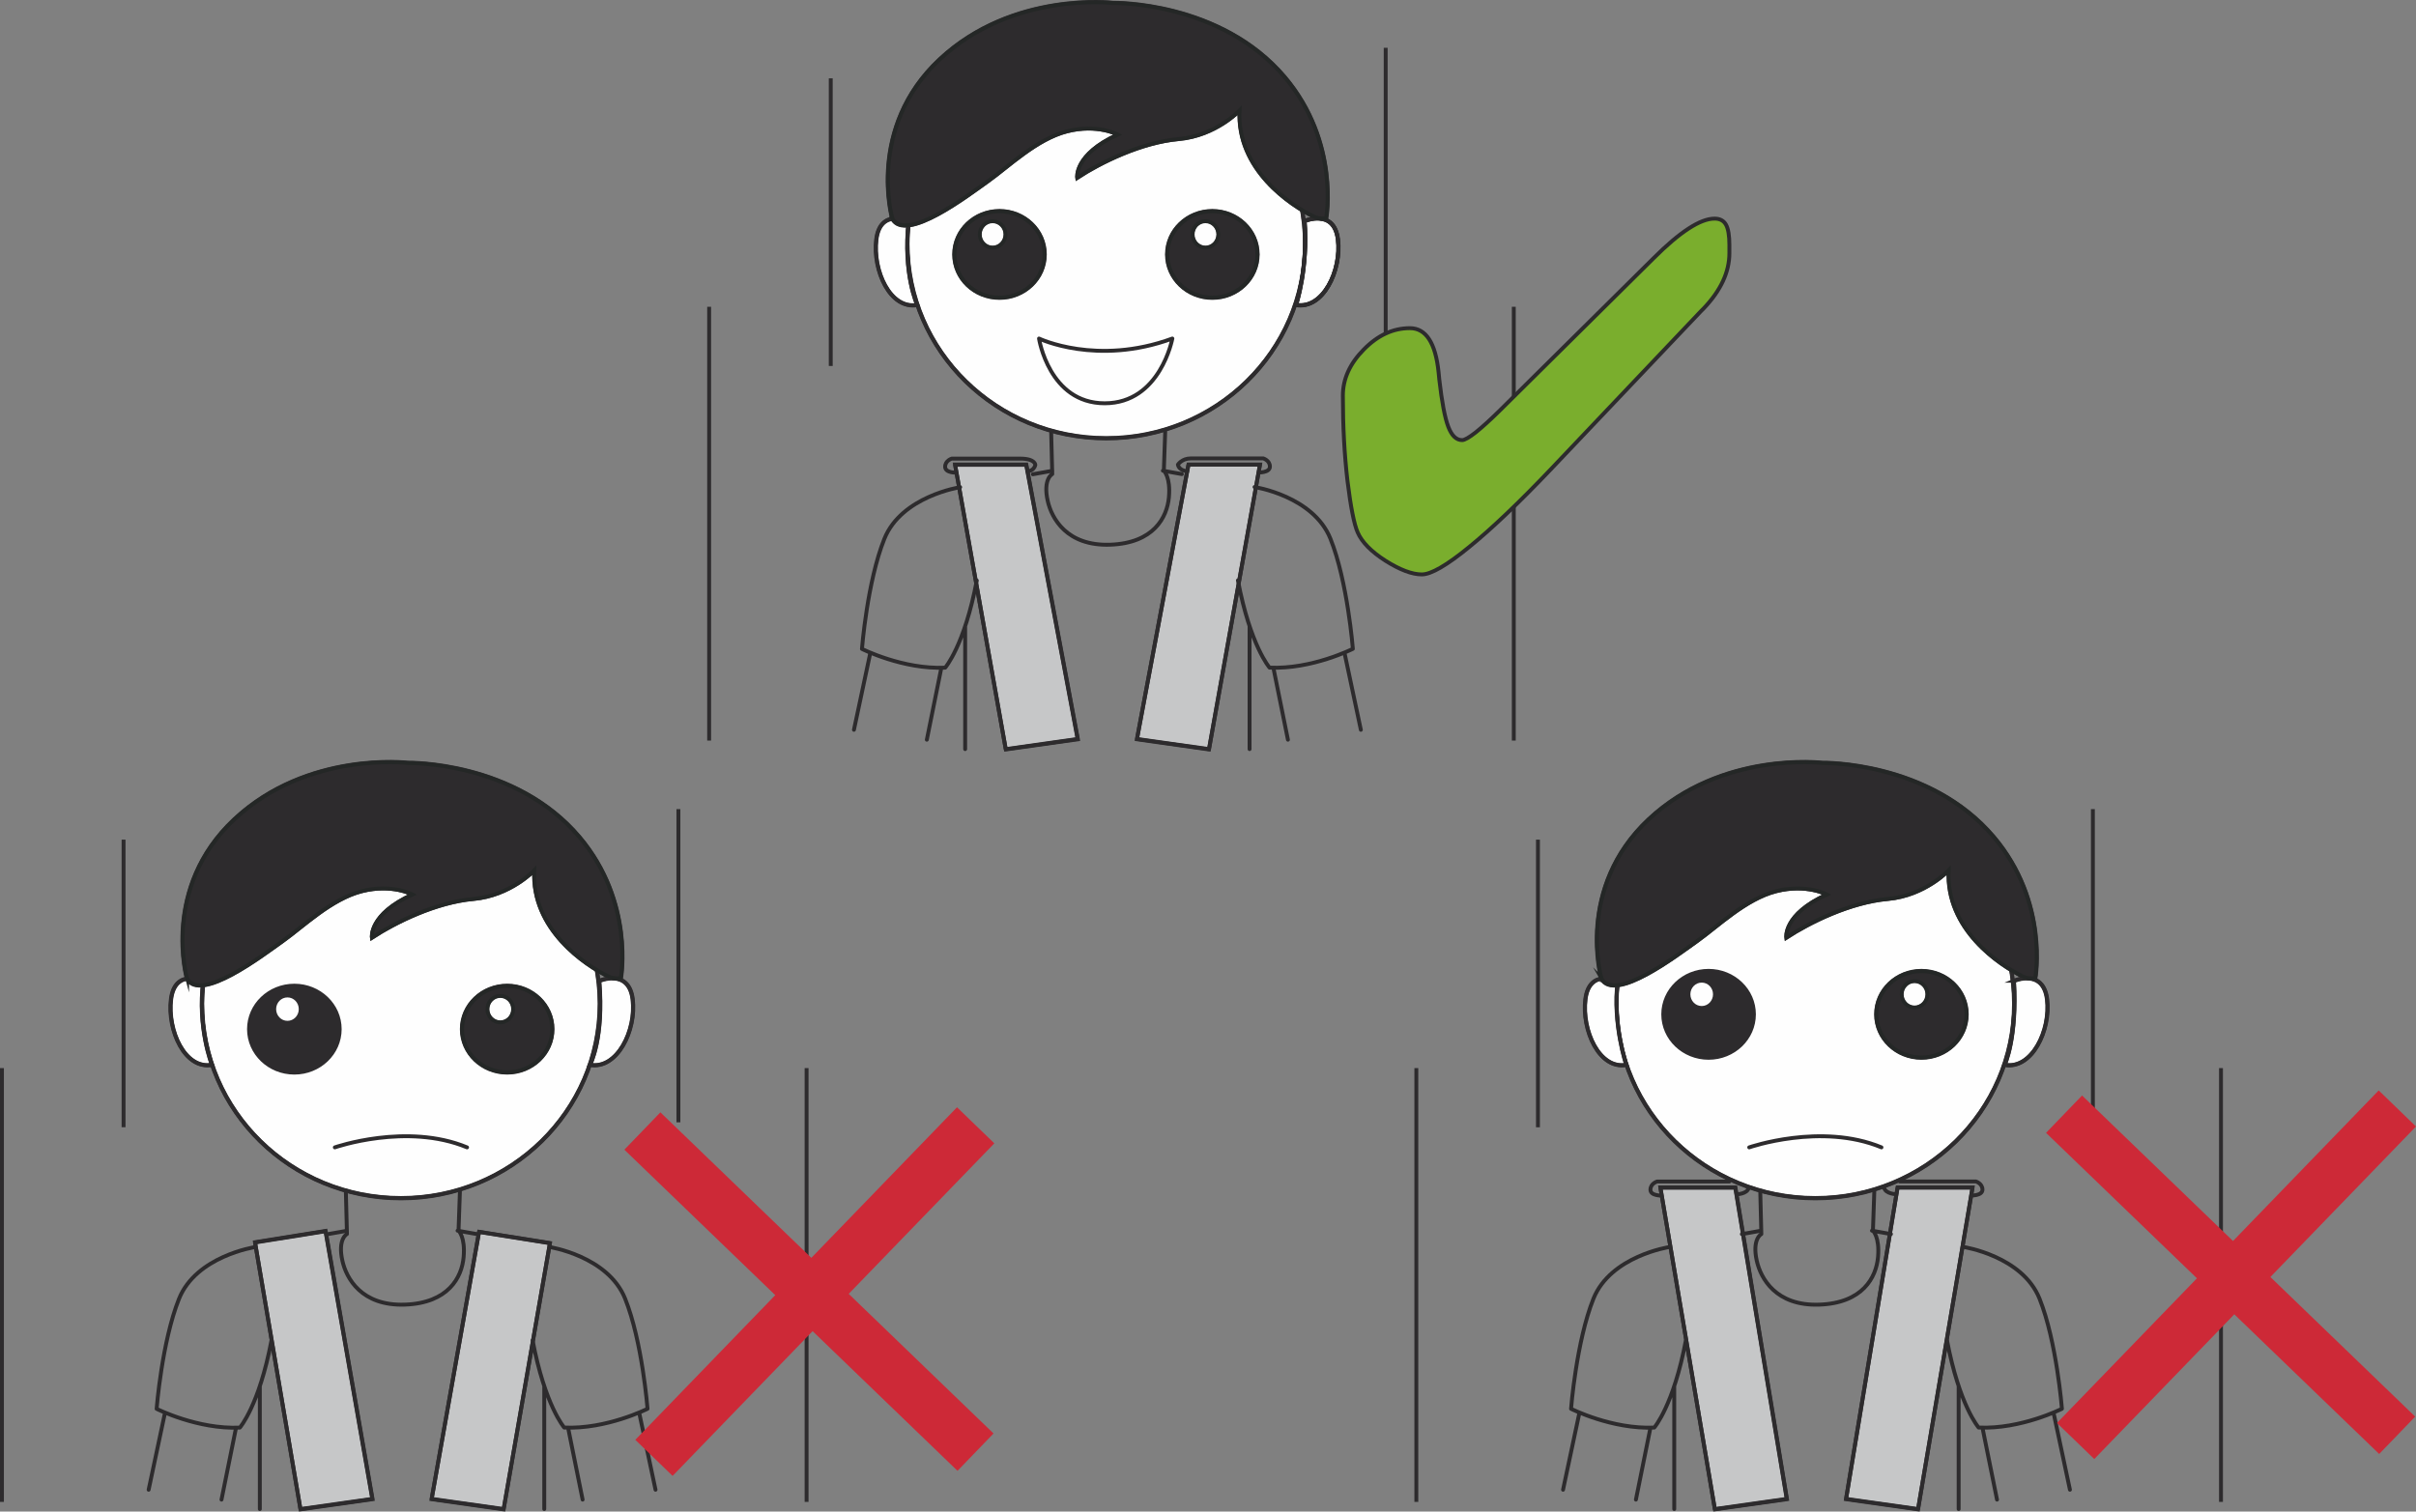 <?xml version="1.0" encoding="UTF-8"?>
<!DOCTYPE svg PUBLIC "-//W3C//DTD SVG 1.1//EN" "http://www.w3.org/Graphics/SVG/1.1/DTD/svg11.dtd">
<!-- Creator: CorelDRAW 2017 -->
<svg xmlns="http://www.w3.org/2000/svg" xml:space="preserve" width="47.294mm" height="29.598mm" version="1.1" style="shape-rendering:geometricPrecision; text-rendering:geometricPrecision; image-rendering:optimizeQuality; fill-rule:evenodd; clip-rule:evenodd"
viewBox="0 0 44770.64 28018.5"
 xmlns:xlink="http://www.w3.org/1999/xlink">
 <rect x="0" y="0" width="44770.64" height="28018.5" fill="#808080" stroke="none"/>
 <defs>
  <style type="text/css">
   <![CDATA[
    .str5 {stroke:#CD2937;stroke-width:961.79;stroke-miterlimit:3.864}
    .str4 {stroke:#2D2B2D;stroke-width:72.13;stroke-miterlimit:10}
    .str0 {stroke:#2D2B2D;stroke-width:72.13;stroke-miterlimit:10}
    .str2 {stroke:#242726;stroke-width:72.13;stroke-miterlimit:22.926}
    .str3 {stroke:#2D2B2D;stroke-width:72.13;stroke-linejoin:bevel;stroke-miterlimit:22.926}
    .str1 {stroke:#2D2B2D;stroke-width:72.13;stroke-linecap:round;stroke-linejoin:round;stroke-miterlimit:4}
    .fil1 {fill:none;fill-rule:nonzero}
    .fil0 {fill:#FEFEFE;fill-rule:nonzero}
    .fil3 {fill:#C6C7C8;fill-rule:nonzero}
    .fil2 {fill:#2D2B2D;fill-rule:nonzero}
    .fil4 {fill:#7AAE2D;fill-rule:nonzero}
   ]]>
  </style>
 </defs>
 <g id="Слой_x0020_1">
  <path class="fil0" d="M24187.25 4519.55c0,1992.02 -1650.75,3606.99 -3687.17,3606.99 -2036.51,0 -3687.26,-1614.97 -3687.26,-3606.99 0,-1992.68 1650.75,-3607.37 3687.26,-3607.37 2036.41,0 3687.17,1614.69 3687.17,3607.37z"/>
  <path class="fil1 str0" d="M24187.25 4519.55c0,1992.02 -1650.75,3606.99 -3687.17,3606.99 -2036.51,0 -3687.26,-1614.97 -3687.26,-3606.99 0,-1992.68 1650.75,-3607.37 3687.26,-3607.37 2036.41,0 3687.17,1614.69 3687.17,3607.37z"/>
  <path class="fil1 str1" d="M24181.67 4519.55c0,1988.7 -1648.39,3600.64 -3681.49,3600.64 -2033.48,0 -3681.87,-1611.94 -3681.87,-3600.64 0,-1989.08 1648.39,-3601.02 3681.87,-3601.02 2033.1,0 3681.49,1611.94 3681.49,3601.02z"/>
  <path class="fil0" d="M16838.76 4092.9c0,0 -529.93,-238.08 -602.06,342.02 -71.85,579.72 259.47,1310.72 763.75,1220.88 0,0 -270.17,-571.68 -161.69,-1562.9z"/>
  <path class="fil1 str0" d="M16838.76 4092.9c0,0 -529.93,-238.08 -602.06,342.02 -71.85,579.72 259.47,1310.72 763.75,1220.88 0,0 -270.17,-571.68 -161.69,-1562.9z"/>
  <path class="fil1 str1" d="M16835.54 4099.05c0,0 -522.26,-236.19 -593.45,339.28 -70.81,575.08 255.78,1300.02 752.77,1211.23 0,0 -266.2,-567.42 -159.32,-1550.5z"/>
  <path class="fil0" d="M24172.68 4092.9c0,0 551.7,-238.08 623.46,342.02 72.13,580.1 -280.77,1311.1 -784.39,1220.88 0,0 229.37,-672.21 160.93,-1562.9z"/>
  <path class="fil1 str0" d="M24172.68 4092.9c0,0 551.7,-238.08 623.46,342.02 72.13,580.1 -280.77,1311.1 -784.39,1220.88 0,0 229.37,-672.21 160.93,-1562.9z"/>
  <path class="fil1 str2" d="M24177.22 4098.58c0,0 543.37,-236.09 613.8,339.65 71.19,575.75 -276.14,1301.06 -772.36,1211.61 0,0 226.06,-667.29 158.56,-1551.26z"/>
  <path class="fil1 str1" d="M24176.65 4099.05c0,0 543.94,-236.19 614.75,339.28 70.81,575.08 -276.8,1300.02 -773.78,1211.23 0,0 226.15,-667.19 159.04,-1550.5z"/>
  <path class="fil2" d="M23305.93 4715.98c0,444.83 -376.67,805.78 -840.24,805.78 -463.48,0 -840.24,-360.95 -840.24,-805.78 0,-445.21 376.76,-805.88 840.24,-805.88 463.57,0 840.24,360.67 840.24,805.88z"/>
  <path class="fil1 str0" d="M23305.93 4715.98c0,444.83 -376.67,805.78 -840.24,805.78 -463.48,0 -840.24,-360.95 -840.24,-805.78 0,-445.21 376.76,-805.88 840.24,-805.88 463.57,0 840.24,360.67 840.24,805.88z"/>
  <path class="fil1 str2" d="M23300.72 4715.98c0,441.51 -374.3,799.82 -835.22,799.82 -460.45,0 -834.56,-358.3 -834.56,-799.82 0,-441.8 374.11,-799.82 834.56,-799.82 460.92,0 835.22,358.02 835.22,799.82z"/>
  <path class="fil2" d="M16531.77 4056.55c0,0 -481.18,-1683.79 878.29,-2957.5 1359.19,-1273.42 3220.38,-1047.65 3220.38,-1047.65 0,0 1982.93,-37.68 3179.2,1376.61 1024.93,1211.61 768.77,2622.2 768.77,2622.2 0,0 -113.22,24.99 -231.45,-33.04 -430.44,-211.76 -1431.98,-874.03 -1373.86,-1970.72 0,0 -439.15,469.53 -1129.15,531.63 -690.2,61.53 -1443.63,431.2 -1882.49,719.07 0,0 -62.76,-431.48 753.15,-801.52 0,0 -376.76,-205.42 -941.43,-61.44 -564.39,143.89 -1087.69,657.25 -1463.79,924.4 -376.29,267.14 -1526.84,1150.07 -1777.6,697.96z"/>
  <path class="fil1 str0" d="M16531.77 4056.55c0,0 -481.18,-1683.79 878.29,-2957.5 1359.19,-1273.42 3220.38,-1047.65 3220.38,-1047.65 0,0 1982.93,-37.68 3179.2,1376.61 1024.93,1211.61 768.77,2622.2 768.77,2622.2 0,0 -113.22,24.99 -231.45,-33.04 -430.44,-211.76 -1431.98,-874.03 -1373.86,-1970.72 0,0 -439.15,469.53 -1129.15,531.63 -690.2,61.53 -1443.63,431.2 -1882.49,719.07 0,0 -62.76,-431.48 753.15,-801.52 0,0 -376.76,-205.42 -941.43,-61.44 -564.39,143.89 -1087.69,657.25 -1463.79,924.4 -376.29,267.14 -1526.84,1150.07 -1777.6,697.96z"/>
  <path class="fil1 str2" d="M16536.88 4050.87c0,0 -480.61,-1679.15 876.97,-2949.17 1357.48,-1269.35 3216.59,-1044.24 3216.59,-1044.24 0,0 1980.37,-37.77 3174.94,1372.54 1023.51,1208.2 767.73,2614.53 767.73,2614.53 0,0 -112.84,24.99 -231.08,-33.04 -429.78,-211.1 -1430,-871.29 -1371.87,-1964.66 0,0 -438.86,468.21 -1127.73,529.93 -689.63,61.44 -1441.73,429.87 -1880.22,716.7 0,0 -62.76,-430.15 752.11,-798.87 0,0 -376.1,-205.04 -940.11,-61.44 -564.01,143.61 -1086.65,655.55 -1462.09,921.74 -376.01,266.2 -1524.76,1146.76 -1775.24,695.97z"/>
  <path class="fil0" d="M22582.7 4344.8c0,138.59 -109.62,251.81 -244.52,251.81 -134.9,0 -244.42,-113.22 -244.42,-251.81 0,-139.25 109.15,-251.81 244.42,-251.81 134.9,0 244.52,112.56 244.52,251.81z"/>
  <path class="fil1 str0" d="M22582.7 4344.8c0,138.59 -109.62,251.81 -244.52,251.81 -134.9,0 -244.42,-113.22 -244.42,-251.81 0,-139.25 109.15,-251.81 244.42,-251.81 134.9,0 244.52,112.56 244.52,251.81z"/>
  <path class="fil1 str2" d="M22576.35 4344.8c0,134.99 -106.5,244.8 -238.46,244.8 -131.2,0 -237.7,-109.81 -237.7,-244.8 0,-135.18 106.12,-244.71 237.7,-244.71 131.96,0 238.46,109.53 238.46,244.71z"/>
  <path class="fil2" d="M19361.75 4715.98c0,444.83 -376.67,805.78 -839.86,805.78 -464.23,0 -840.24,-360.95 -840.24,-805.78 0,-445.21 376.01,-805.88 840.24,-805.88 463.48,0 839.86,360.67 839.86,805.88z"/>
  <path class="fil1 str0" d="M19361.75 4715.98c0,444.83 -376.67,805.78 -839.86,805.78 -464.23,0 -840.24,-360.95 -840.24,-805.78 0,-445.21 376.01,-805.88 840.24,-805.88 463.48,0 839.86,360.67 839.86,805.88z"/>
  <path class="fil1 str2" d="M19356.64 4715.98c0,441.51 -374.4,799.82 -834.94,799.82 -461.2,0 -834.84,-358.3 -834.84,-799.82 0,-441.8 373.64,-799.82 834.84,-799.82 460.82,0 834.94,358.02 834.94,799.82z"/>
  <path class="fil0" d="M18638.42 4344.8c0,138.59 -109.53,251.81 -244.42,251.81 -134.9,0 -244.42,-113.22 -244.42,-251.81 0,-139.25 109.53,-251.81 244.42,-251.81 134.9,0 244.42,112.56 244.42,251.81z"/>
  <path class="fil1 str0" d="M18638.42 4344.8c0,138.59 -109.53,251.81 -244.42,251.81 -134.9,0 -244.42,-113.22 -244.42,-251.81 0,-139.25 109.53,-251.81 244.42,-251.81 134.9,0 244.42,112.56 244.42,251.81z"/>
  <path class="fil1 str2" d="M18632.17 4344.8c0,134.99 -106.5,244.8 -238.36,244.8 -131.3,0 -237.8,-109.81 -237.8,-244.8 0,-135.18 106.5,-244.71 237.8,-244.71 131.87,0 238.36,109.53 238.36,244.71z"/>
  <polygon class="fil3" points="17698.22,8609.99 19018.69,8609.99 19974.79,13703.2 18638.99,13891.87 "/>
  <polygon class="fil1 str0" points="17698.22,8609.99 19018.69,8609.99 19974.79,13703.2 18638.99,13891.87 "/>
  <path class="fil1 str1" d="M17698.78 8616.23l1317.06 0 953.17 5081.1 -1332.21 188 -938.03 -5269.1zm1337.51 121.83c0,0 123.16,-3.31 148.91,-121.83 0,0 -0.66,-115.58 -279.83,-115.58l-1269.07 0c0,0 -122.21,36.45 -122.21,151.94 0,115.58 209.68,108.58 209.68,108.58m1766.34 -33.04l-351.68 62.76m-1345.84 239.78c0,0 -1087.31,165.57 -1404.91,957.43 -317.6,791.77 -415.1,2039.82 -415.1,2039.82 0,0 761.1,383.96 1542.55,347.89 0,0 356.32,-406.68 585.69,-1615.92m-1972.33 1337.41l-304.25 1430.38m1619.7 -1149.51l-269.13 1332.87m710.26 -2104.95l0 2279.23"/>
  <polygon class="fil3" points="23349.67,8609.99 22023.52,8609.99 21067.69,13703.2 22403.59,13891.87 "/>
  <polygon class="fil1 str0" points="23349.67,8609.99 22023.52,8609.99 21067.69,13703.2 22403.59,13891.87 "/>
  <path class="fil1 str1" d="M23347.58 8612.54l-1323.5 0 -954.12 5084.79 1333.15 188 944.46 -5272.79zm-1344.14 121.93c0,0 -150.33,-3.41 -175.7,-121.93 0,0 73.46,-115.58 237.13,-115.58l1344.8 0c0,0 122.87,36.45 122.87,151.94 0,115.58 -210.34,108.58 -210.34,108.58m-1772.68 -32.75l351.68 62.76m1346.88 239.78c0,0 1088.35,165.66 1406.24,958.19 317.98,792.43 415.48,2041.05 415.48,2041.05 0,0 -761.76,384.43 -1543.88,348.36 0,0 -356.69,-407.06 -586.07,-1617.34m1973.94 1338.83l304.25 1431.32m-1621.03 -1150.45l269.51 1333.82m-710.64 -2106.66l0 2280.93m-3677.13 -5896.63l20.64 798.78c0,0 -176.26,89.55 -83.78,498.97 73.08,322.24 352.62,837.87 1158.12,809.85 805.21,-28.78 1053.99,-506.64 1087.41,-879.62 33.98,-373.36 -94.19,-491.97 -94.19,-491.97l25.37 -720.3m-2338.39 -1729.61c0,0 1072.36,514.31 2470.92,0 0,0 -222.08,1200.25 -1253.64,1200.25 -1031.56,0 -1217.29,-1200.25 -1217.29,-1200.25z"/>
  <path class="fil1 str3" d="M13141.09 5686.19l0 8040.68m2253.48 -12275.48l0 5331.58m10283.46 -5897.01l0 5805.85m2373.8 -1005.62l0 8040.68"/>
  <path class="fil0" d="M37327.11 18605c0,1992.02 -1650.75,3607.37 -3686.88,3607.37 -2036.79,0 -3687.55,-1615.35 -3687.55,-3607.37 0,-1992.02 1650.75,-3607.37 3687.55,-3607.37 2036.13,0 3686.88,1615.35 3686.88,3607.37z"/>
  <path class="fil1 str0" d="M37327.11 18605c0,1992.02 -1650.75,3607.37 -3686.88,3607.37 -2036.79,0 -3687.55,-1615.35 -3687.55,-3607.37 0,-1992.02 1650.75,-3607.37 3687.55,-3607.37 2036.13,0 3686.88,1615.35 3686.88,3607.37z"/>
  <path class="fil1 str1" d="M37321.52 18605c0,1988.7 -1648.01,3601.02 -3681.49,3601.02 -2033.48,0 -3681.87,-1612.32 -3681.87,-3601.02 0,-1988.7 1648.39,-3601.02 3681.87,-3601.02 2033.48,0 3681.49,1612.32 3681.49,3601.02z"/>
  <path class="fil0" d="M29978.71 18178.35c0,0 -529.74,-237.42 -601.87,342.02 -71.76,580.1 259.57,1311.1 763.47,1221.26 0,0 -260.8,-758.73 -161.59,-1563.28z"/>
  <path class="fil1 str0" d="M29978.71 18178.35c0,0 -529.74,-237.42 -601.87,342.02 -71.76,580.1 259.57,1311.1 763.47,1221.26 0,0 -260.8,-758.73 -161.59,-1563.28z"/>
  <path class="fil1 str1" d="M29975.49 18184.51c0,0 -522.36,-235.81 -593.45,339.28 -70.52,575.37 256.16,1300.69 752.67,1211.61 0,0 -257.11,-752.77 -159.23,-1550.88z"/>
  <path class="fil0" d="M37318.68 18178.35c0,0 546.02,-237.42 617.87,342.02 72.13,580.1 -286.26,1311.1 -790.16,1221.26 0,0 236.47,-505.32 172.29,-1563.28z"/>
  <path class="fil1 str0" d="M37318.68 18178.35c0,0 546.02,-237.42 617.87,342.02 72.13,580.1 -286.26,1311.1 -790.16,1221.26 0,0 236.47,-505.32 172.29,-1563.28z"/>
  <path class="fil1 str1" d="M37321.81 18184.51c0,0 538.35,-235.81 609.16,339.28 71.19,575.37 -281.82,1300.69 -779.09,1211.61 0,0 233.06,-501.63 169.92,-1550.88z"/>
  <path class="fil2" d="M36445.79 18801.43c0,444.83 -376.38,805.78 -839.86,805.78 -463.85,0 -840.24,-360.95 -840.24,-805.78 0,-444.83 376.38,-805.88 840.24,-805.88 463.48,0 839.86,361.05 839.86,805.88z"/>
  <path class="fil1 str0" d="M36445.79 18801.43c0,444.83 -376.38,805.78 -839.86,805.78 -463.85,0 -840.24,-360.95 -840.24,-805.78 0,-444.83 376.38,-805.88 840.24,-805.88 463.48,0 839.86,361.05 839.86,805.88z"/>
  <path class="fil1 str2" d="M36440.58 18801.43c0,441.42 -374.02,799.82 -834.84,799.82 -460.82,0 -834.94,-358.4 -834.94,-799.82 0,-441.51 374.11,-799.82 834.94,-799.82 460.82,0 834.84,358.3 834.84,799.82z"/>
  <path class="fil2" d="M29671.62 18142.38c0,0 -480.89,-1684.45 878.29,-2957.78 1359.19,-1273.04 3220.66,-1047.27 3220.66,-1047.27 0,0 1983.02,-38.05 3178.92,1376.23 1024.93,1211.51 769.05,2622.48 769.05,2622.48 0,0 -113.5,25.09 -231.74,-33.32 -430.44,-211.76 -1431.98,-873.66 -1373.58,-1970.72 0,0 -439.43,469.91 -1129.44,531.63 -690.57,61.44 -1443.34,431.2 -1882.11,718.69 0,0 -63.14,-431.48 752.77,-800.76 0,0 -376.76,-205.42 -941.15,-61.82 -564.67,143.89 -1087.97,657.25 -1464.08,924.4 -376.67,266.76 -1526.84,1150.07 -1777.6,698.24z"/>
  <path class="fil1 str0" d="M29671.62 18142.38c0,0 -480.89,-1684.45 878.29,-2957.78 1359.19,-1273.04 3220.66,-1047.27 3220.66,-1047.27 0,0 1983.02,-38.05 3178.92,1376.23 1024.93,1211.51 769.05,2622.48 769.05,2622.48 0,0 -113.5,25.09 -231.74,-33.32 -430.44,-211.76 -1431.98,-873.66 -1373.58,-1970.72 0,0 -439.43,469.91 -1129.44,531.63 -690.57,61.44 -1443.34,431.2 -1882.11,718.69 0,0 -63.14,-431.48 752.77,-800.76 0,0 -376.76,-205.42 -941.15,-61.82 -564.67,143.89 -1087.97,657.25 -1464.08,924.4 -376.67,266.76 -1526.84,1150.07 -1777.6,698.24z"/>
  <path class="fil1 str2" d="M29676.73 18136.7c0,0 -480.23,-1679.44 877.25,-2949.07 1357.58,-1269.35 3216.31,-1044.33 3216.31,-1044.33 0,0 1980.66,-38.05 3174.94,1372.25 1023.51,1207.91 768.1,2614.81 768.1,2614.81 0,0 -113.22,25.09 -231.45,-33.32 -429.78,-211.1 -1430,-871 -1371.87,-1964.66 0,0 -438.86,468.49 -1127.73,529.93 -689.63,61.15 -1441.73,430.15 -1879.84,716.7 0,0 -63.14,-430.15 751.73,-798.49 0,0 -376.1,-204.76 -940.11,-61.82 -563.72,143.61 -1086.37,655.27 -1462.09,921.74 -376.01,266.2 -1524.76,1146.76 -1775.24,696.25z"/>
  <path class="fil0" d="M35722.55 18430.25c0,139.25 -109.62,251.81 -244.52,251.81 -134.9,0 -244.42,-112.56 -244.42,-251.81 0,-139.25 109.53,-251.43 244.42,-251.43 134.9,0 244.52,112.18 244.52,251.43z"/>
  <path class="fil1 str0" d="M35722.55 18430.25c0,139.25 -109.62,251.81 -244.52,251.81 -134.9,0 -244.42,-112.56 -244.42,-251.81 0,-139.25 109.53,-251.43 244.42,-251.43 134.9,0 244.52,112.18 244.52,251.43z"/>
  <path class="fil1 str2" d="M35716.21 18430.25c0,135.28 -106.5,244.8 -238.08,244.8 -131.58,0 -238.08,-109.53 -238.08,-244.8 0,-135.18 106.5,-244.42 238.08,-244.42 131.58,0 238.08,109.24 238.08,244.42z"/>
  <path class="fil2" d="M32501.89 18801.43c0,444.83 -376.76,805.78 -840.24,805.78 -463.85,0 -840.24,-360.95 -840.24,-805.78 0,-444.83 376.38,-805.88 840.24,-805.88 463.48,0 840.24,361.05 840.24,805.88z"/>
  <path class="fil1 str0" d="M32501.89 18801.43c0,444.83 -376.76,805.78 -840.24,805.78 -463.85,0 -840.24,-360.95 -840.24,-805.78 0,-444.83 376.38,-805.88 840.24,-805.88 463.48,0 840.24,361.05 840.24,805.88z"/>
  <path class="fil0" d="M31779.88 18430.25c0,139.91 -110.19,253.51 -245.75,253.51 -135.94,0 -246.13,-113.6 -246.13,-253.51 0,-139.91 110.19,-253.13 246.13,-253.13 135.56,0 245.75,113.22 245.75,253.13z"/>
  <path class="fil1 str0" d="M31779.88 18430.25c0,139.91 -110.19,253.51 -245.75,253.51 -135.94,0 -246.13,-113.6 -246.13,-253.51 0,-139.91 110.19,-253.13 246.13,-253.13 135.56,0 245.75,113.22 245.75,253.13z"/>
  <polygon class="fil3" points="30768.11,22009.6 32158.73,22009.6 33114.46,27788.75 31779.03,27977.7 "/>
  <polygon class="fil1 str0" points="30768.11,22009.6 32158.73,22009.6 33114.46,27788.75 31779.03,27977.7 "/>
  <path class="fil1 str1" d="M30768.87 22015.85l1386.83 0 953.46 5767.03 -1332.11 188.38 -1008.17 -5955.42zm1276.36 -115.21l-1338.17 0c0,0 -122.87,36.35 -122.87,151.94 0,115.58 210.06,108.58 210.06,108.58m1382.19 -23.38c0,0 203.43,-3.03 228.8,-121.93m224.73 796.79l-351.68 62.86m-1345.84 239.69c0,0 -1087.31,165.66 -1404.91,957.53 -317.31,792.43 -414.82,2040.39 -414.82,2040.39 0,0 760.82,383.77 1542.27,347.99 0,0 356.6,-407.06 585.69,-1616.67m-1972.33 1338.55l-303.87 1430.66m1619.7 -1149.89l-269.51 1333.15m710.26 -2105.52l0 2279.89"/>
  <polygon class="fil3" points="36553.89,22009.6 35163.65,22009.6 34207.93,27788.75 35543.35,27977.7 "/>
  <polygon class="fil1 str0" points="36553.89,22009.6 35163.65,22009.6 34207.93,27788.75 35543.35,27977.7 "/>
  <path class="fil1 str1" d="M36551.71 22014.33l-1387.59 0 -954.03 5768.36 1332.78 188.67 1008.84 -5957.02zm-1347.17 -115.21l1409.36 0c0,0 122.87,36.35 122.87,151.94 0,115.49 -210.44,108.49 -210.44,108.49m-1382.85 -23.38c0,0 -203.72,-2.93 -229.47,-121.83m-224.73 797.17l351.68 62.76m1346.79 239.78c0,0 1088.73,165.66 1406.33,957.43 317.88,792.81 415.39,2041.15 415.39,2041.15 0,0 -761.38,384.05 -1543.5,347.99 0,0 -357.36,-407.15 -586.44,-1617.05m1974.03 1338.83l304.25 1430.94m-1621.03 -1150.07l269.79 1333.82m-710.93 -2106.28l0 2280.55m-3676.85 -5895.97l20.64 798.87c0,0 -176.64,89.46 -84.16,498.6 73.18,322.62 353,837.49 1158.5,809.47 804.83,-28.02 1053.61,-506.26 1087.41,-878.96 34.08,-373.36 -94.19,-491.87 -94.19,-491.87l25.09 -720.68m-2317.66 -823.58c0,0 1332.11,-463.85 2450.57,0"/>
  <path class="fil1 str3" d="M26246.01 19797.68l0 8040.58m2253.57 -12275.1l0 5331.58m10283.46 -5897.01l0 5805.47m2373.7 -1005.52l0 8040.58"/>
  <path class="fil1 str3" d="M36.07 19797.68l0 8040.58m2253.57 -12275.48l0 5331.58m10281.76 -5896.91l0 5805.75"/>
  <path class="fil0" d="M11117.07 18605c0,1992.02 -1651.04,3607.37 -3687.17,3607.37 -2036.41,0 -3687.17,-1615.35 -3687.17,-3607.37 0,-1992.77 1650.75,-3607.37 3687.17,-3607.37 2036.51,0 3687.17,1614.59 3687.17,3607.37z"/>
  <path class="fil1 str0" d="M11117.07 18605c0,1992.02 -1651.04,3607.37 -3687.17,3607.37 -2036.41,0 -3687.17,-1615.35 -3687.17,-3607.37 0,-1992.77 1650.75,-3607.37 3687.17,-3607.37 2036.51,0 3687.17,1614.59 3687.17,3607.37z"/>
  <path class="fil1 str1" d="M11111.58 18605c0,1988.7 -1648.39,3601.02 -3681.87,3601.02 -2033.1,0 -3681.49,-1612.32 -3681.49,-3601.02 0,-1989.08 1648.39,-3601.02 3681.49,-3601.02 2033.76,0 3681.87,1611.94 3681.87,3601.02z"/>
  <path class="fil0" d="M3768.67 18178.35c0,0 -529.93,-238.08 -602.06,342.02 -71.85,580.1 259.47,1311.1 763.75,1220.88 0,0 -275.85,-691.9 -161.69,-1562.9z"/>
  <path class="fil1 str0" d="M3768.67 18178.35c0,0 -529.93,-238.08 -602.06,342.02 -71.85,580.1 259.47,1311.1 763.75,1220.88 0,0 -275.85,-691.9 -161.69,-1562.9z"/>
  <path class="fil1 str1" d="M3765.46 18184.51c0,0 -522.36,-236.19 -593.45,339.28 -70.81,575.37 255.78,1300.69 752.77,1211.23 0,0 -271.88,-686.6 -159.32,-1550.5z"/>
  <path class="fil0" d="M11102.97 18178.35c0,0 551.7,-238.08 623.55,342.02 72.13,580.1 -291.28,1311.1 -795.56,1220.88 0,0 265.15,-493.2 172,-1562.9z"/>
  <path class="fil1 str0" d="M11102.97 18178.35c0,0 551.7,-238.08 623.55,342.02 72.13,580.1 -291.28,1311.1 -795.56,1220.88 0,0 265.15,-493.2 172,-1562.9z"/>
  <path class="fil1 str1" d="M11106.19 18184.51c0,0 544.32,-236.19 614.75,339.28 71.47,575.37 -287.21,1300.69 -784.39,1211.23 0,0 261.46,-489.6 169.64,-1550.5z"/>
  <path class="fil2" d="M3461.87 18142.38c0,0 -481.18,-1684.45 878.01,-2957.5 1359.47,-1273.33 3220.66,-1047.65 3220.66,-1047.65 0,0 1983.02,-38.05 3178.82,1376.23 1024.93,1211.61 768.77,2622.58 768.77,2622.58 0,0 -112.84,24.71 -231.08,-33.42 -430.44,-211.67 -1431.98,-873.56 -1374.24,-1970.62 0,0 -439.15,469.82 -1129.06,531.63 -690.29,61.44 -1443.34,431.48 -1882.21,718.69 0,0 -62.76,-431.48 752.77,-801.14 0,0 -376.38,-205.42 -941.06,-61.44 -564.39,143.89 -1087.69,657.16 -1464.08,924.3 -376.38,266.86 -1526.84,1150.17 -1777.32,698.34z"/>
  <path class="fil1 str0" d="M3461.87 18142.38c0,0 -481.18,-1684.45 878.01,-2957.5 1359.47,-1273.33 3220.66,-1047.65 3220.66,-1047.65 0,0 1983.02,-38.05 3178.82,1376.23 1024.93,1211.61 768.77,2622.58 768.77,2622.58 0,0 -112.84,24.71 -231.08,-33.42 -430.44,-211.67 -1431.98,-873.56 -1374.24,-1970.62 0,0 -439.15,469.82 -1129.06,531.63 -690.29,61.44 -1443.34,431.48 -1882.21,718.69 0,0 -62.76,-431.48 752.77,-801.14 0,0 -376.38,-205.42 -941.06,-61.44 -564.39,143.89 -1087.69,657.16 -1464.08,924.3 -376.38,266.86 -1526.84,1150.17 -1777.32,698.34z"/>
  <path class="fil1 str2" d="M3466.98 18136.7c0,0 -480.61,-1679.44 876.97,-2949.07 1357.48,-1269.35 3216.59,-1044.33 3216.59,-1044.33 0,0 1980.37,-38.05 3174.94,1372.25 1023.22,1207.91 767.73,2614.81 767.73,2614.81 0,0 -112.84,24.42 -231.08,-33.32 -429.78,-211.1 -1430.28,-871 -1372.25,-1964.66 0,0 -438.77,468.49 -1128.02,529.93 -689.34,61.15 -1441.36,430.15 -1879.56,716.7 0,0 -62.76,-430.15 751.73,-798.87 0,0 -376.01,-205.04 -939.73,-61.44 -564.01,143.61 -1086.65,655.27 -1462.09,921.74 -376.01,266.2 -1525.13,1146.76 -1775.24,696.25z"/>
  <polygon class="fil3" points="4725.54,23024.97 6034.55,22815.57 6904.23,27788.85 5568.71,27977.89 "/>
  <polygon class="fil1 str0" points="4725.54,23024.97 6034.55,22815.57 6904.23,27788.85 5568.71,27977.89 "/>
  <path class="fil1 str1" d="M4725.73 23030.93l1305.8 -208.73 867.31 4960.5 -1331.83 188.76 -841.28 -4940.52zm1694.2 -216.12l-351.3 62.1m-1345.84 239.5c0,0 -1087.69,166.32 -1405.29,957.72 -317.6,791.87 -415.1,2039.82 -415.1,2039.82 0,0 761.1,383.77 1542.55,347.7 0,0 356.6,-406.77 585.69,-1616.01m-1972.61 1337.41l-303.59 1430.66m1619.7 -1149.41l-269.51 1332.78m710.26 -2104.86l0 2279.23"/>
  <polygon class="fil3" points="10191.92,23041.06 8877.41,22831.95 7997.51,27788.85 9332.94,27977.89 "/>
  <polygon class="fil1 str0" points="10191.92,23041.06 8877.41,22831.95 7997.51,27788.85 9332.94,27977.89 "/>
  <path class="fil1 str1" d="M10190.03 23043.81l-1312.14 -208.73 -878.29 4947.53 1333.15 188.67 857.28 -4927.46zm-1710.86 -232.4l351.68 62.38m1347.17 239.78c0,0 1088.35,165.95 1405.95,958.1 317.88,792.15 415.39,2041.15 415.39,2041.15 0,0 -761.76,383.77 -1543.5,347.99 0,0 -356.98,-407.43 -586.44,-1617.34m1974.32 1338.46l303.87 1431.7m-1620.93 -1150.45l269.79 1333.82m-711.02 -2106.28l0 2280.55m-3676.75 -5895.97l20.64 798.49c0,0 -176.64,89.55 -83.78,498.97 72.8,322.62 353,837.49 1158.5,809.47 804.46,-28.4 1053.61,-506.26 1087.03,-879.34 33.98,-373.36 -94.19,-491.5 -94.19,-491.5l25.37 -720.39m-2317.66 -823.48c0,0 1332.11,-464.61 2450.19,0"/>
  <line class="fil1 str3" x1="14946.9" y1="19797.68" x2="14946.9" y2= "27838.26" />
  <path class="fil2" d="M10238.68 19076.05c0,444.83 -376.38,805.78 -839.86,805.78 -463.85,0 -840.62,-360.95 -840.62,-805.78 0,-444.83 376.76,-805.88 840.62,-805.88 463.48,0 839.86,361.05 839.86,805.88z"/>
  <path class="fil1 str0" d="M10238.68 19076.05c0,444.83 -376.38,805.78 -839.86,805.78 -463.85,0 -840.62,-360.95 -840.62,-805.78 0,-444.83 376.76,-805.88 840.62,-805.88 463.48,0 839.86,361.05 839.86,805.88z"/>
  <path class="fil1 str2" d="M10233.48 19076.05c0,441.42 -374.02,799.82 -834.84,799.82 -460.92,0 -835.22,-358.4 -835.22,-799.82 0,-441.51 374.3,-799.82 835.22,-799.82 460.82,0 834.84,358.3 834.84,799.82z"/>
  <path class="fil0" d="M9515.35 18704.97c0,139.25 -109.53,251.81 -244.42,251.81 -134.9,0 -244.42,-112.56 -244.42,-251.81 0,-139.35 109.53,-251.52 244.42,-251.52 134.9,0 244.42,112.18 244.42,251.52z"/>
  <path class="fil1 str0" d="M9515.35 18704.97c0,139.25 -109.53,251.81 -244.42,251.81 -134.9,0 -244.42,-112.56 -244.42,-251.81 0,-139.35 109.53,-251.52 244.42,-251.52 134.9,0 244.42,112.18 244.42,251.52z"/>
  <path class="fil1 str2" d="M9509.2 18704.97c0,135.18 -106.59,244.71 -238.17,244.71 -131.58,0 -238.08,-109.53 -238.08,-244.71 0,-135.28 106.5,-244.52 238.08,-244.52 131.58,0 238.17,109.24 238.17,244.52z"/>
  <path class="fil2" d="M6294.79 19076.05c0,444.83 -376.76,805.78 -840.24,805.78 -463.85,0 -840.24,-360.95 -840.24,-805.78 0,-444.83 376.38,-805.88 840.24,-805.88 463.48,0 840.24,361.05 840.24,805.88z"/>
  <path class="fil1 str0" d="M6294.79 19076.05c0,444.83 -376.76,805.78 -840.24,805.78 -463.85,0 -840.24,-360.95 -840.24,-805.78 0,-444.83 376.38,-805.88 840.24,-805.88 463.48,0 840.24,361.05 840.24,805.88z"/>
  <path class="fil0" d="M5572.78 18704.97c0,139.91 -110.19,253.42 -245.75,253.42 -135.94,0 -246.13,-113.5 -246.13,-253.42 0,-140.01 110.19,-253.13 246.13,-253.13 135.56,0 245.75,113.12 245.75,253.13z"/>
  <path class="fil1 str4" d="M5572.78 18704.97c0,139.91 -110.19,253.42 -245.75,253.42 -135.94,0 -246.13,-113.5 -246.13,-253.42 0,-140.01 110.19,-253.13 246.13,-253.13 135.56,0 245.75,113.12 245.75,253.13z"/>
  <path class="fil4" d="M32047.12 4691.37c0,351.3 -159.32,693.23 -477.2,1026.54l-49.41 49.41 -2782.18 2930.8c-591.46,621.19 -1095.74,1101.7 -1512.83,1440.69 -414.06,339.28 -706.95,508.63 -877.92,508.63 -180.05,0 -403.74,-84.16 -670.98,-252.19 -267.14,-170.96 -439.43,-346.66 -517.62,-526.62 -66.08,-149.95 -129.22,-468.21 -188.95,-954.4 -57.18,-486.29 -85.58,-1012.91 -85.58,-1580.32 0,-308.89 128.93,-594.11 387.08,-855.29 258.15,-264.11 543.37,-395.98 855.29,-395.98 297.25,0 474.17,271.5 531.26,814.77l13.73 139.63c47.81,417.09 103.18,708.28 166.32,873.28 63.14,165.28 148.62,247.45 256.82,247.45 45.06,0 128.93,-47.71 252.09,-143.89 122.97,-99.21 269.89,-232.5 441.13,-400.81l2858.67 -2831.59c240.16,-240.07 454.58,-421.73 643.91,-544.98 189.04,-122.87 349.59,-184.31 481.84,-184.31 98.92,0 169.35,37.39 211.39,112.56 42.13,75.07 63.14,200.97 63.14,377.99l0 148.62z"/>
  <path class="fil1 str0" d="M32047.12 4691.37c0,351.3 -159.32,693.23 -477.2,1026.54l-49.41 49.41 -2782.18 2930.8c-591.46,621.19 -1095.74,1101.7 -1512.83,1440.69 -414.06,339.28 -706.95,508.63 -877.92,508.63 -180.05,0 -403.74,-84.16 -670.98,-252.19 -267.14,-170.96 -439.43,-346.66 -517.62,-526.62 -66.08,-149.95 -129.22,-468.21 -188.95,-954.4 -57.18,-486.29 -85.58,-1012.91 -85.58,-1580.32 0,-308.89 128.93,-594.11 387.08,-855.29 258.15,-264.11 543.37,-395.98 855.29,-395.98 297.25,0 474.17,271.5 531.26,814.77l13.73 139.63c47.81,417.09 103.18,708.28 166.32,873.28 63.14,165.28 148.62,247.45 256.82,247.45 45.06,0 128.93,-47.71 252.09,-143.89 122.97,-99.21 269.89,-232.5 441.13,-400.81l2858.67 -2831.59c240.16,-240.07 454.58,-421.73 643.91,-544.98 189.04,-122.87 349.59,-184.31 481.84,-184.31 98.92,0 169.35,37.39 211.39,112.56 42.13,75.07 63.14,200.97 63.14,377.99l0 148.62z"/>
  <path class="fil1 str5" d="M18080 20858.48l-5961.76 6164.15m-214.41 -6058.22l6173.43 5952.39"/>
  <path class="fil1 str5" d="M44424.93 20546.19l-5961.76 6164.05m-214.41 -6058.22l6173.52 5952.39"/>
 </g>
</svg>
